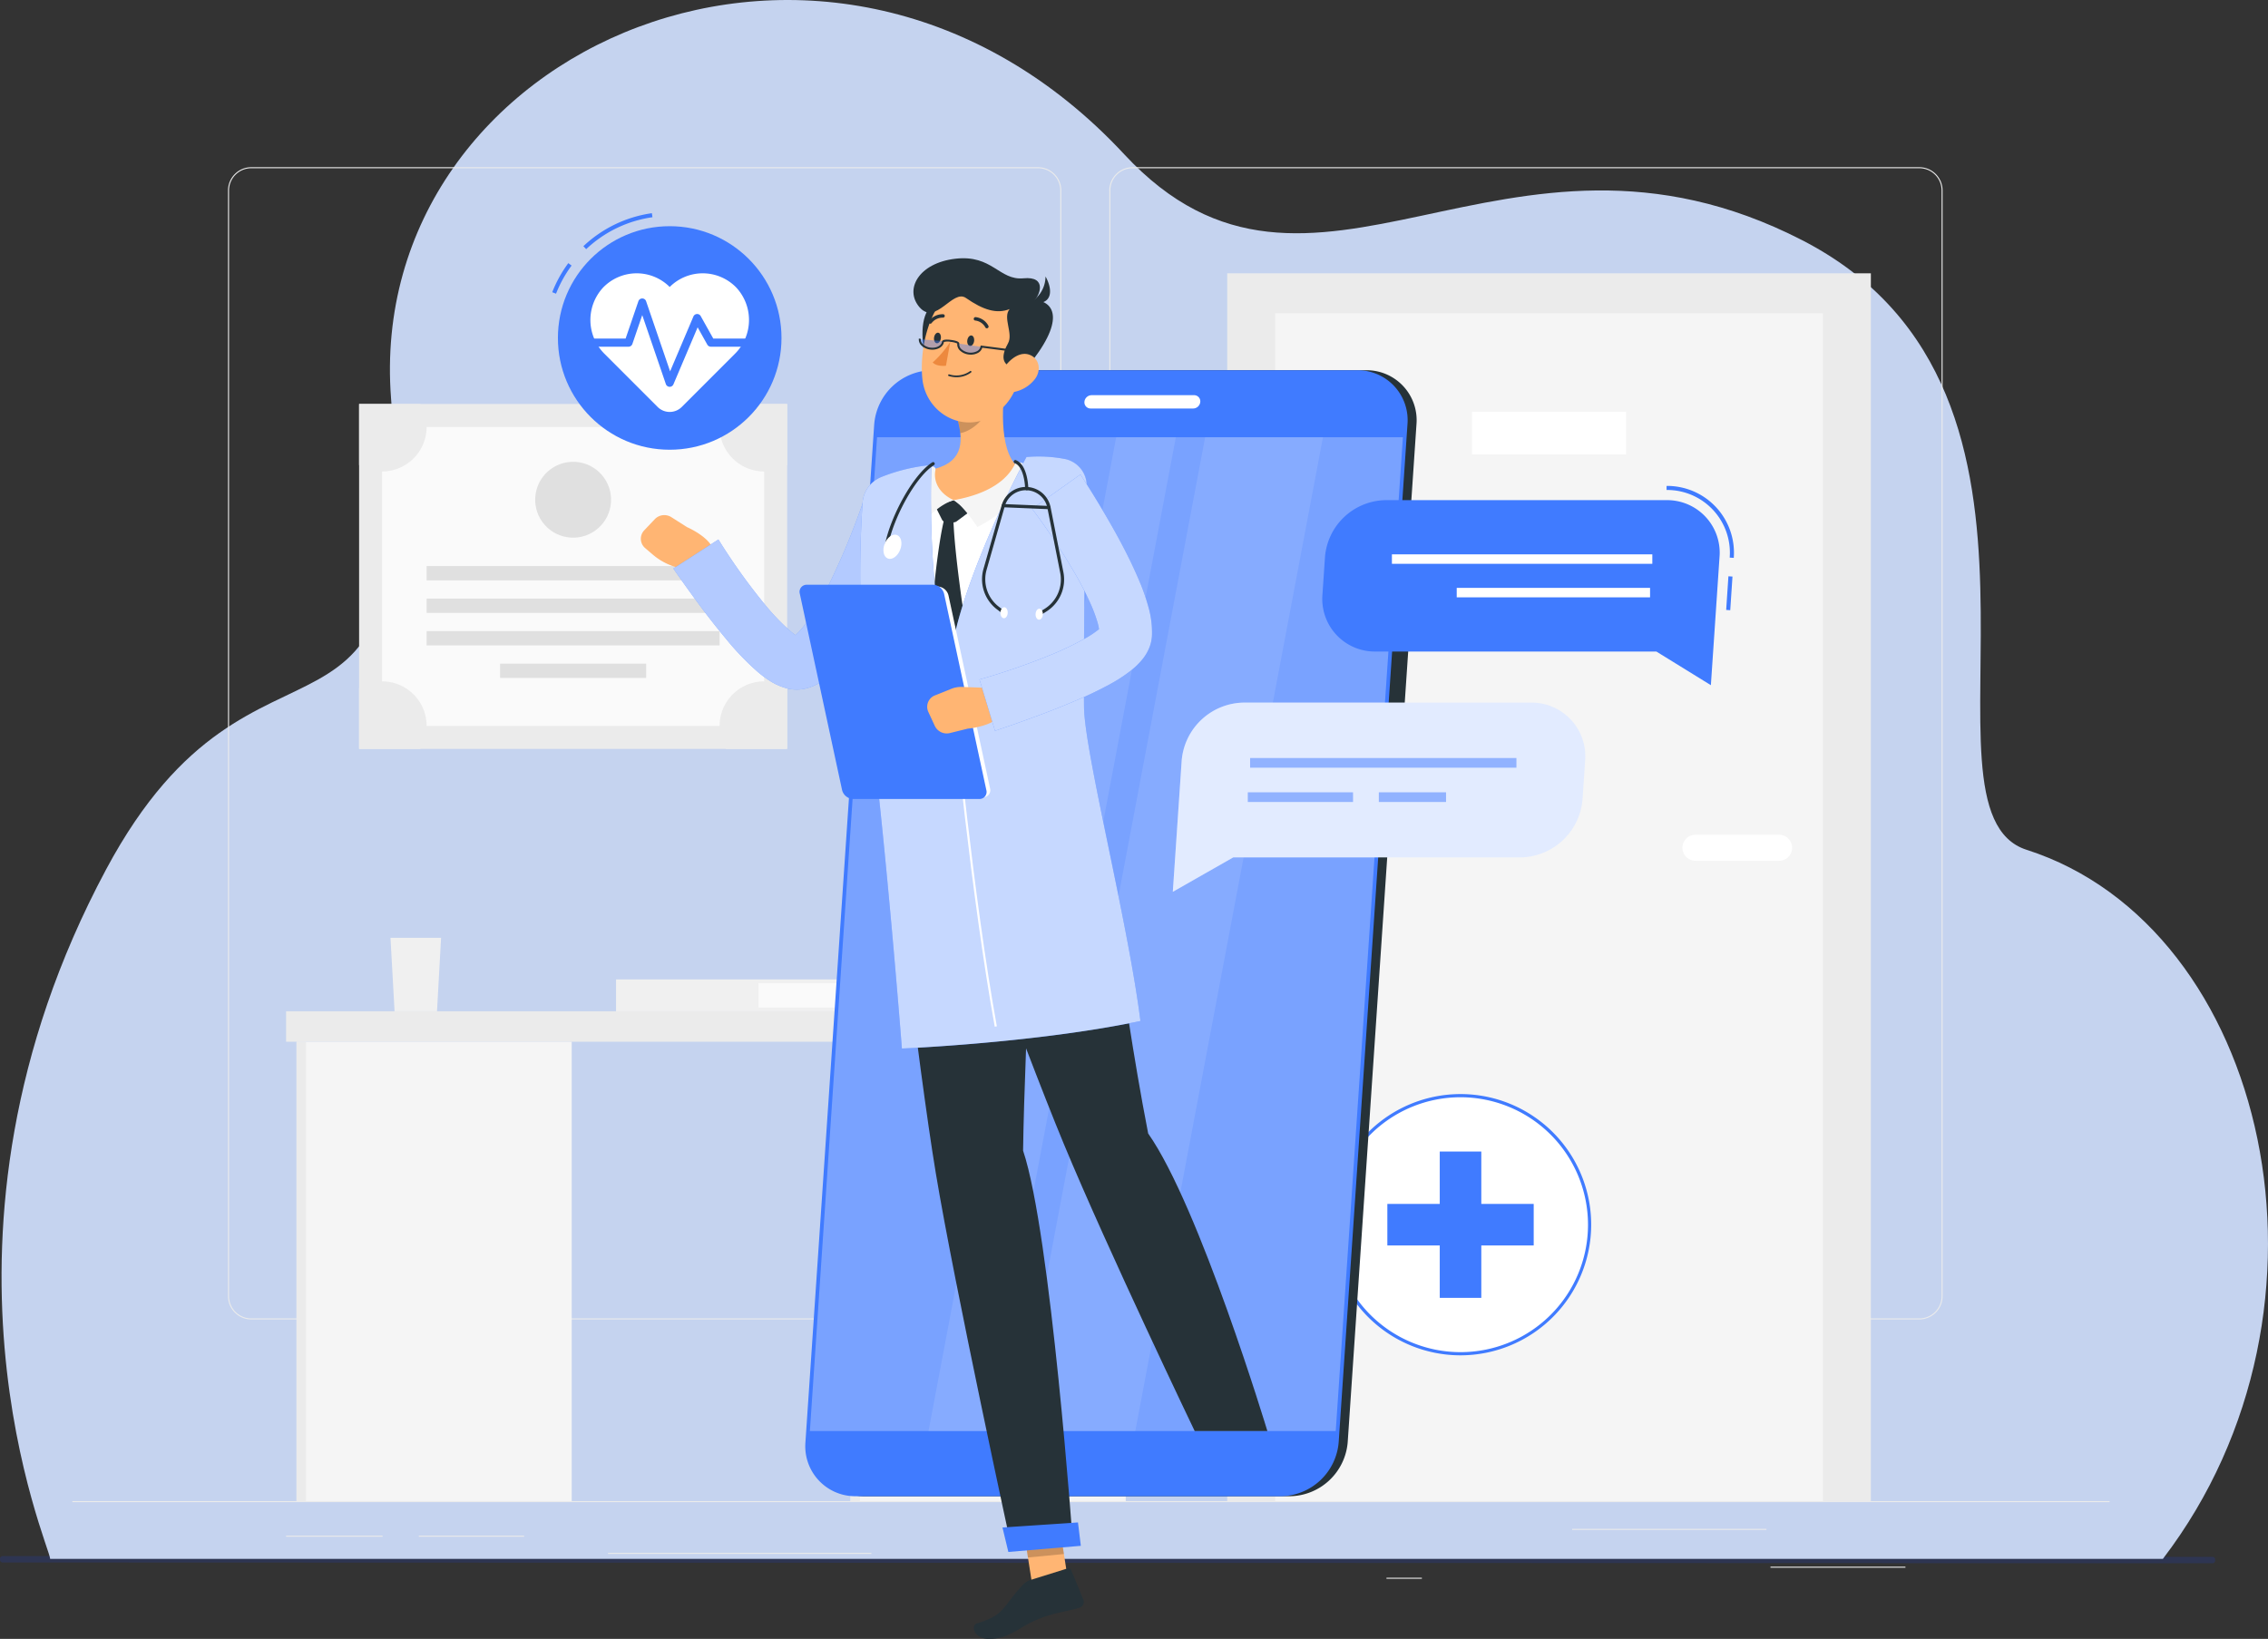 <?xml version="1.0" encoding="utf-8"?>
<svg xmlns="http://www.w3.org/2000/svg" width="556.64" height="402.313" viewBox="0 0 556.64 402.313">
  <rect x="0" y="0" width="556.64" height="402.313" fill="#333333" stroke="none"/>
  <g id="telemedicine" transform="translate(-1482.245 -907.954)">
    <g id="Group_32453" data-name="Group 32453" transform="translate(1482.245 1289.938)">
      <path id="Path_53039" data-name="Path 53039" d="M841.237,1767.131l-542.386-.187a.646.646,0,0,1-.644-.644v-.288a.645.645,0,0,1,.644-.643l542.386.187a.646.646,0,0,1,.644.644v.288A.646.646,0,0,1,841.237,1767.131Z" transform="translate(-298.207 -1765.369)" fill="#2e3552"/>
    </g>
    <g id="Group_32452" data-name="Group 32452" transform="translate(952.555 259.563)">
      <path id="Path_10715" data-name="Path 10715" d="M551.721,1031.066c.134-2.732-34.55-79.047,13.754-169.287,37.362-69.8,77.635-15.668,69.917-115.568-6.664-86.255,108.432-136.937,179.962-59.926,46.214,49.755,93-16.62,166.317,21.041s25.037,140.023,55.123,149.668c59.264,19,80.7,112.287,33.454,174.073Z" transform="translate(-9.723 0)" fill="#c5d3ef"/>
    </g>
    <g id="Group_32451" data-name="Group 32451" transform="translate(1500 894.047)">
      <g id="Background_Complete" data-name="Background Complete">
        <g id="Group_32425" data-name="Group 32425">
          <rect id="Rectangle_4833" data-name="Rectangle 4833" width="500" height="0.25" transform="translate(0 382.398)" fill="#ebebeb"/>
          <rect id="Rectangle_4834" data-name="Rectangle 4834" width="33.122" height="0.25" transform="translate(416.779 398.494)" fill="#ebebeb"/>
          <rect id="Rectangle_4835" data-name="Rectangle 4835" width="8.693" height="0.25" transform="translate(322.527 401.208)" fill="#ebebeb"/>
          <rect id="Rectangle_4836" data-name="Rectangle 4836" width="47.667" height="0.25" transform="translate(368.111 389.208)" fill="#ebebeb"/>
          <rect id="Rectangle_4837" data-name="Rectangle 4837" width="23.679" height="0.25" transform="translate(52.459 390.888)" fill="#ebebeb"/>
          <rect id="Rectangle_4838" data-name="Rectangle 4838" width="25.847" height="0.25" transform="translate(85.041 390.888)" fill="#ebebeb"/>
          <rect id="Rectangle_4839" data-name="Rectangle 4839" width="64.64" height="0.25" transform="translate(131.471 395.111)" fill="#ebebeb"/>
          <path id="Path_53250" data-name="Path 53250" d="M237.014,337.8H43.915a5.715,5.715,0,0,1-5.708-5.708V60.66a5.714,5.714,0,0,1,5.708-5.707h193.1a5.714,5.714,0,0,1,5.707,5.707V332.092A5.715,5.715,0,0,1,237.014,337.8ZM43.915,55.2a5.463,5.463,0,0,0-5.458,5.457V332.092a5.464,5.464,0,0,0,5.458,5.458h193.1a5.463,5.463,0,0,0,5.457-5.458V60.66a5.463,5.463,0,0,0-5.457-5.457Z" fill="#ebebeb"/>
          <path id="Path_53251" data-name="Path 53251" d="M453.31,337.8h-193.1a5.714,5.714,0,0,1-5.707-5.708V60.66a5.713,5.713,0,0,1,5.707-5.707h193.1a5.714,5.714,0,0,1,5.709,5.707V332.092A5.715,5.715,0,0,1,453.31,337.8ZM260.212,55.2a5.463,5.463,0,0,0-5.457,5.457V332.092a5.463,5.463,0,0,0,5.457,5.458h193.1a5.464,5.464,0,0,0,5.459-5.458V60.66A5.464,5.464,0,0,0,453.31,55.2Z" fill="#ebebeb"/>
        </g>
        <g id="Group_32430" data-name="Group 32430">
          <g id="Group_32426" data-name="Group 32426">
            <rect id="Rectangle_4840" data-name="Rectangle 4840" width="157.972" height="301.398" transform="translate(283.444 81)" fill="#ebebeb"/>
            <rect id="Rectangle_4841" data-name="Rectangle 4841" width="134.472" height="291.569" transform="translate(295.194 90.829)" fill="#f5f5f5"/>
            <rect id="Rectangle_4842" data-name="Rectangle 4842" width="37.806" height="10.454" transform="translate(343.528 115.013)" fill="#fff"/>
            <path id="Path_53252" data-name="Path 53252" d="M398.371,218.816h20.511a3.2,3.2,0,0,1,3.2,3.2h0a3.2,3.2,0,0,1-3.2,3.2H398.371a3.2,3.2,0,0,1-3.2-3.2h0A3.2,3.2,0,0,1,398.371,218.816Z" fill="#fff"/>
          </g>
          <g id="Group_32427" data-name="Group 32427">
            <rect id="Rectangle_4843" data-name="Rectangle 4843" width="105.056" height="84.669" transform="translate(70.38 113.074)" fill="#ebebeb"/>
            <rect id="Rectangle_4844" data-name="Rectangle 4844" width="73.393" height="93.783" transform="translate(169.796 118.711) rotate(90)" fill="#fafafa"/>
            <rect id="Rectangle_4845" data-name="Rectangle 4845" width="3.506" height="71.908" transform="translate(158.859 152.862) rotate(90)" fill="#e0e0e0"/>
            <rect id="Rectangle_4846" data-name="Rectangle 4846" width="3.506" height="71.908" transform="translate(158.859 160.849) rotate(90)" fill="#e0e0e0"/>
            <rect id="Rectangle_4847" data-name="Rectangle 4847" width="3.506" height="71.908" transform="translate(158.859 168.836) rotate(90)" fill="#e0e0e0"/>
            <rect id="Rectangle_4848" data-name="Rectangle 4848" width="3.506" height="35.85" transform="translate(140.83 176.822) rotate(90)" fill="#e0e0e0"/>
            <path id="Path_53253" data-name="Path 53253" d="M86.947,118.709a10.93,10.93,0,0,1-16.567,9.365v-15H85.392A10.877,10.877,0,0,1,86.947,118.709Z" fill="#ebebeb"/>
            <path id="Path_53254" data-name="Path 53254" d="M175.437,113.074v15a10.932,10.932,0,0,1-15.012-15Z" fill="#ebebeb"/>
            <path id="Path_53255" data-name="Path 53255" d="M86.947,192.108a10.882,10.882,0,0,1-1.555,5.635H70.38V182.732a10.928,10.928,0,0,1,16.567,9.376Z" fill="#ebebeb"/>
            <path id="Path_53256" data-name="Path 53256" d="M175.437,182.732v15.011H160.425a10.937,10.937,0,0,1,15.012-15.011Z" fill="#ebebeb"/>
            <circle id="Ellipse_1776" data-name="Ellipse 1776" cx="9.313" cy="9.313" r="9.313" transform="translate(112.224 144.284) rotate(-80.783)" fill="#e0e0e0"/>
          </g>
          <g id="Group_32429" data-name="Group 32429">
            <g id="Group_32428" data-name="Group 32428">
              <rect id="Rectangle_4849" data-name="Rectangle 4849" width="207.881" height="7.478" transform="translate(52.459 262.154)" fill="#ebebeb"/>
              <rect id="Rectangle_4850" data-name="Rectangle 4850" width="67.537" height="112.766" transform="translate(191 269.633)" fill="#f5f5f5"/>
              <rect id="Rectangle_4851" data-name="Rectangle 4851" width="67.537" height="112.766" transform="translate(55.028 269.633)" fill="#f5f5f5"/>
              <rect id="Rectangle_4852" data-name="Rectangle 4852" width="2.306" height="112.766" transform="translate(55.028 269.633)" fill="#ebebeb"/>
              <rect id="Rectangle_4853" data-name="Rectangle 4853" width="2.306" height="112.766" transform="translate(191 269.633)" fill="#ebebeb"/>
            </g>
            <path id="Path_53257" data-name="Path 53257" d="M90.5,244.124H78.083l1,18.03H89.5Z" fill="#f0f0f0"/>
            <rect id="Rectangle_4854" data-name="Rectangle 4854" width="64.889" height="7.821" transform="translate(133.444 254.333)" fill="#f0f0f0"/>
            <rect id="Rectangle_4855" data-name="Rectangle 4855" width="29.917" height="5.988" transform="translate(168.417 255.25)" fill="#fafafa"/>
          </g>
        </g>
      </g>
      <g id="Cross_icon" data-name="Cross icon">
        <g id="Group_32433" data-name="Group 32433">
          <g id="Group_32431" data-name="Group 32431">
            <circle id="Ellipse_1777" data-name="Ellipse 1777" cx="31.677" cy="31.677" r="31.677" transform="translate(309.029 282.866)" fill="#fff"/>
            <path id="Path_53258" data-name="Path 53258" d="M340.706,346.61a32.066,32.066,0,1,1,32.067-32.067A32.1,32.1,0,0,1,340.706,346.61Zm0-63.354a31.287,31.287,0,1,0,31.288,31.287A31.323,31.323,0,0,0,340.706,283.256Z" fill="#407bff"/>
          </g>
          <g id="Group_32432" data-name="Group 32432">
            <rect id="Rectangle_4856" data-name="Rectangle 4856" width="10.197" height="35.919" transform="translate(335.607 296.584)" fill="#407bff"/>
            <rect id="Rectangle_4857" data-name="Rectangle 4857" width="10.197" height="35.919" transform="translate(358.665 309.444) rotate(90)" fill="#407bff"/>
          </g>
        </g>
      </g>
      <g id="Pulse_icon" data-name="Pulse icon">
        <g id="Group_32434" data-name="Group 32434">
          <path id="Path_53259" data-name="Path 53259" d="M126.113,75.07l-.686-.728a30.732,30.732,0,0,1,16.81-8.1l.14.99A29.728,29.728,0,0,0,126.113,75.07Z" fill="#407bff"/>
          <path id="Path_53260" data-name="Path 53260" d="M118.715,86l-.932-.363A30.955,30.955,0,0,1,121.73,78.5l.8.6A29.957,29.957,0,0,0,118.715,86Z" fill="#407bff"/>
          <circle id="Ellipse_1778" data-name="Ellipse 1778" cx="27.437" cy="27.437" r="27.437" transform="translate(119.174 69.432)" fill="#407bff"/>
          <path id="Path_53261" data-name="Path 53261" d="M162.967,84.509a11.46,11.46,0,0,0-16.356-.153,11.46,11.46,0,0,0-16.356.153,11.709,11.709,0,0,0,.419,16.321l12.97,12.97a4.2,4.2,0,0,0,5.934,0l12.969-12.97A11.708,11.708,0,0,0,162.967,84.509Z" fill="#fff"/>
          <path id="Path_53262" data-name="Path 53262" d="M146.611,108.862h-.036a1,1,0,0,1-.91-.676l-5.792-16.928-2.422,7.081a1,1,0,0,1-.947.677h-9.691a1,1,0,0,1,0-2h8.977l3.137-9.171a1,1,0,0,1,1.892,0l5.892,17.222L152.428,91.6a1,1,0,0,1,.866-.608.989.989,0,0,1,.928.51l3.082,5.514h9.1a1,1,0,0,1,0,2h-9.692a1,1,0,0,1-.873-.512l-2.372-4.244-5.941,13.994A1,1,0,0,1,146.611,108.862Z" fill="#407bff"/>
        </g>
      </g>
      <g id="Character">
        <g id="Group_32446" data-name="Group 32446">
          <g id="Group_32435" data-name="Group 32435">
            <path id="Path_53263" data-name="Path 53263" d="M298.864,381.2H194.493a12.266,12.266,0,0,1-12.359-13.255l16.881-249.9a14.439,14.439,0,0,1,14.149-13.254H317.536a12.265,12.265,0,0,1,12.359,13.254l-16.881,249.9A14.44,14.44,0,0,1,298.864,381.2Z" fill="#263238"/>
            <path id="Path_53264" data-name="Path 53264" d="M321.953,206.561H319.32a3.426,3.426,0,0,1-3.451-3.7l3.228-47.785a4.032,4.032,0,0,1,3.951-3.7h2.633a3.426,3.426,0,0,1,3.451,3.7L325.9,202.86A4.032,4.032,0,0,1,321.953,206.561Z" fill="#263238"/>
            <path id="Path_53265" data-name="Path 53265" d="M197.483,174.684h-2.628a2.8,2.8,0,0,1-2.822-3.027L193.2,154.4a3.3,3.3,0,0,1,3.231-3.027h2.628a2.8,2.8,0,0,1,2.822,3.027l-1.166,17.256A3.3,3.3,0,0,1,197.483,174.684Z" fill="#407bff"/>
            <path id="Path_53266" data-name="Path 53266" d="M195.4,205.5h-2.627a2.8,2.8,0,0,1-2.822-3.027l1.165-17.256a3.3,3.3,0,0,1,3.231-3.027h2.628a2.8,2.8,0,0,1,2.822,3.027l-1.166,17.256A3.3,3.3,0,0,1,195.4,205.5Z" fill="#407bff"/>
            <path id="Path_53267" data-name="Path 53267" d="M296.655,381.2H192.283a12.266,12.266,0,0,1-12.359-13.255l16.881-249.9a14.439,14.439,0,0,1,14.15-13.254H315.327a12.266,12.266,0,0,1,12.359,13.254L310.8,367.946A14.441,14.441,0,0,1,296.655,381.2Z" fill="#407bff"/>
            <path id="Path_53268" data-name="Path 53268" d="M181.018,365.2,197.5,121.244H326.561L310.081,365.2Z" fill="#fff" opacity="0.3"/>
            <path id="Path_53269" data-name="Path 53269" d="M231.972,365.2l46.056-243.952h28.911L260.883,365.2Z" fill="#fff" opacity="0.1"/>
            <path id="Path_53270" data-name="Path 53270" d="M210.135,365.2l46.056-243.952h14.644L224.78,365.2Z" fill="#fff" opacity="0.1"/>
            <path id="Path_53271" data-name="Path 53271" d="M250.142,110.916H275.31a1.513,1.513,0,0,1,1.524,1.635h0a1.78,1.78,0,0,1-1.744,1.634H249.921a1.512,1.512,0,0,1-1.523-1.634h0A1.78,1.78,0,0,1,250.142,110.916Z" fill="#fff"/>
          </g>
          <g id="Group_32445" data-name="Group 32445">
            <path id="Path_53272" data-name="Path 53272" d="M244.9,405.246l-8.825.848L232.9,385.737l8.825-.848Z" fill="#ffb573"/>
            <path id="Path_53273" data-name="Path 53273" d="M235.073,401.781l9.233-2.875a.655.655,0,0,1,.823.379l3.016,7.339a1.5,1.5,0,0,1-.946,1.952c-3.341.978-6.515,1.238-10.545,2.966-4.711,2.02-6.687,4.678-11.75,4.678-3.635,0-4.45-3.327-2.917-3.793,6.976-2.117,6.083-3.858,11.167-9.323A4.572,4.572,0,0,1,235.073,401.781Z" fill="#263238"/>
            <path id="Path_53274" data-name="Path 53274" d="M232.9,385.743l1.638,10.493,8.829-.848-1.638-10.493Z" opacity="0.2"/>
            <path id="Path_53275" data-name="Path 53275" d="M239.28,128.6c-11.571-1.361-23.08-.445-34.63,1.8a9.229,9.229,0,0,0-7.412,7.964c-1.252,11.058-2.68,35.848,2.9,72.825,0,0,47.279-3.98,47.279-3.98.1-6.713-4.676-37.279-.731-69.012A8.486,8.486,0,0,0,239.28,128.6Z" fill="#fff"/>
            <path id="Path_53276" data-name="Path 53276" d="M211.746,138.075l1.695,3.389a1.053,1.053,0,0,0,.887.58l1.828.094a1.4,1.4,0,0,0,.913-.277l3.154-2.346-3.9-2.834Z" fill="#263238"/>
            <path id="Path_53277" data-name="Path 53277" d="M216.224,141.175A3.042,3.042,0,0,0,214.09,141c-1.492,5.248-3.125,20.319-3.288,26.982,4.517,13.162,5.994,14.5,5.994,14.5l2.3-15.847S216.522,150.437,216.224,141.175Z" fill="#263238"/>
            <path id="Path_53278" data-name="Path 53278" d="M229.271,105.795c-1.08,6.52-2,18.439,2.674,22.649-3.424,3.6-7.915,7.765-15.615,8.236s-6.511-4.862-4.559-7.712c7.187-1.915,6.84-7.277,5.429-12.285Z" fill="#ffb573"/>
            <path id="Path_53279" data-name="Path 53279" d="M233.914,127.869a9.4,9.4,0,0,0-1.7-.551.665.665,0,0,0-.743.308c-.747,1.264-3.009,6.891-15.145,9.055,1.993,1.178,4.65,4.844,5.8,6.6,3.639-1.888,13.109-7.54,12.2-14.848A.728.728,0,0,0,233.914,127.869Z" fill="#f5f5f5"/>
            <path id="Path_53280" data-name="Path 53280" d="M211.838,129.266a.705.705,0,0,0-.819-.84,10.173,10.173,0,0,0-1.24.336.846.846,0,0,0-.256.148c-.929.86-6,8.175-1.254,14.1,1.055-1.606,4.449-5.262,8.059-6.327C212.914,135.136,211.229,132.272,211.838,129.266Z" fill="#f5f5f5"/>
            <path id="Path_53281" data-name="Path 53281" d="M224.35,110.238l-7.144,6.44a20.883,20.883,0,0,1,.729,3.562c2.753-.471,6.461-3.6,6.669-6.5A9.738,9.738,0,0,0,224.35,110.238Z" opacity="0.2"/>
            <path id="Path_53282" data-name="Path 53282" d="M214.809,86.089c-6.156,2.407-6.563,7.47-5.954,13.009s6.575,1.869,7.911-1.583S223.34,82.754,214.809,86.089Z" fill="#263238"/>
            <path id="Path_53283" data-name="Path 53283" d="M234.457,97.118c-1.71,8.709-2.273,13.884-7.261,17.894-7.5,6.033-17.68.818-18.577-8.167-.807-8.087,2.125-20.971,11.09-23.511A11.712,11.712,0,0,1,234.457,97.118Z" fill="#ffb573"/>
            <path id="Path_53284" data-name="Path 53284" d="M234.1,104.333c-7.333.389-5.778-3.777-4.445-6.166s-1.388-6.334.389-8.389c-3.166,1.259-6.492.222-10.722-2.722-3.283-2.286-7.389,6.865-11.389,2.277-3.778-4.333-.268-10.862,8.806-11.916s10.73,5.377,16.694,4.805,3.889,4.334,2.722,5.334C241.154,87.889,243.877,92.667,234.1,104.333Z" fill="#263238"/>
            <path id="Path_53285" data-name="Path 53285" d="M235.043,88.166a7.321,7.321,0,0,0,3.806-6.388C240.793,85.25,240.576,89.189,235.043,88.166Z" fill="#263238"/>
            <path id="Path_53286" data-name="Path 53286" d="M216,106.423a6.028,6.028,0,0,0,4.579-1.081.208.208,0,1,0-.263-.321,5.779,5.779,0,0,1-5.09.79.217.217,0,0,0-.266.141.2.2,0,0,0,.134.261A6.829,6.829,0,0,0,216,106.423Z" fill="#263238"/>
            <path id="Path_53287" data-name="Path 53287" d="M236.235,106.981a8.605,8.605,0,0,1-5.594,3.224c-2.916.373-3.88-2.338-2.656-4.869,1.1-2.278,3.946-5.218,6.673-4.425C237.345,101.692,237.912,104.8,236.235,106.981Z" fill="#ffb573"/>
            <path id="Path_53288" data-name="Path 53288" d="M233.343,296.367c.348-26.111,3.683-88.292,3.683-88.292l-36.859,3.106s7.331,64.09,11.757,90.726c4.6,27.7,18.711,92.559,18.711,92.559l14.963-1.274S240.154,316.556,233.343,296.367Z" fill="#263238"/>
            <path id="Path_53289" data-name="Path 53289" d="M229.728,394.879l17.788-1.506-.7-5.743-18.532,1.242Z" fill="#407bff"/>
            <path id="Path_53290" data-name="Path 53290" d="M221.323,97.639c-.1.714-.548,1.251-1.01,1.2s-.759-.672-.663-1.386.548-1.251,1.01-1.2S221.419,96.925,221.323,97.639Z" fill="#263238"/>
            <path id="Path_53291" data-name="Path 53291" d="M213.162,96.963c-.1.714-.548,1.251-1.01,1.2s-.759-.672-.663-1.386.548-1.251,1.01-1.2S213.258,96.249,213.162,96.963Z" fill="#263238"/>
            <path id="Path_53292" data-name="Path 53292" d="M215.464,97.842a25,25,0,0,1-4.306,5.037c1.059,1.115,3.257.807,3.257.807Z" fill="#ed893e"/>
            <g id="Group_32436" data-name="Group 32436">
              <path id="Path_53293" data-name="Path 53293" d="M207.978,97.181c-.147,1.138,1.022,2.091,2.594,2.293s3.054-.677,3.2-1.815" fill="#407bff" opacity="0.4"/>
              <path id="Path_53294" data-name="Path 53294" d="M217.449,98.241c-.215,1.128.894,2.149,2.451,2.445s3.09-.492,3.3-1.619" fill="#407bff" opacity="0.4"/>
              <path id="Path_53295" data-name="Path 53295" d="M220.52,100.962a4.455,4.455,0,0,1-.538-.034,3.719,3.719,0,0,1-2.069-.927,2.064,2.064,0,0,1-.721-1.771,5.115,5.115,0,0,0-1.6-.4,3.5,3.5,0,0,0-1.688.036c-.14,1.214-1.658,2.06-3.357,1.85a3.722,3.722,0,0,1-2.07-.927,2.059,2.059,0,0,1-.72-1.77l.477.06a1.6,1.6,0,0,0,.573,1.359,3.226,3.226,0,0,0,1.8.8c1.432.19,2.713-.481,2.842-1.486.071-.555,1.235-.522,2.2-.4s2.1.387,2.027.942a1.6,1.6,0,0,0,.572,1.359,3.451,3.451,0,0,0,3.746.482,1.6,1.6,0,0,0,.9-1.169l.031-.239,12.346,1.586-.062.479-11.885-1.528a2.13,2.13,0,0,1-1.1,1.294A3.572,3.572,0,0,1,220.52,100.962Z" fill="#263238"/>
            </g>
            <path id="Path_53296" data-name="Path 53296" d="M224.458,94.5a.431.431,0,0,0,.365-.638,4.032,4.032,0,0,0-3.147-2.109.432.432,0,0,0-.445.405.408.408,0,0,0,.388.438h0a3.222,3.222,0,0,1,2.474,1.7A.407.407,0,0,0,224.458,94.5Z" fill="#263238"/>
            <path id="Path_53297" data-name="Path 53297" d="M210.525,93.372a.427.427,0,0,0,.368-.157,3.39,3.39,0,0,1,2.756-1.332.432.432,0,0,0,.464-.38.408.408,0,0,0-.364-.459,4.239,4.239,0,0,0-3.5,1.644.422.422,0,0,0,.051.593A.41.41,0,0,0,210.525,93.372Z" fill="#263238"/>
            <path id="Path_53298" data-name="Path 53298" d="M264.046,292.157c-7.651-39.315-9.364-70.068-16.63-84.957l-35.706,3.98s21.274,58.592,31.655,83.6c10.792,26,32.095,70.418,32.095,70.418H293.3S276.646,310.066,264.046,292.157Z" fill="#263238"/>
            <path id="Path_53299" data-name="Path 53299" d="M150.863,143.308l-3.835-2.442a3.23,3.23,0,0,0-4.06.471L140.35,144.1a3,3,0,0,0,.262,4.37l1.873,1.6a15.214,15.214,0,0,0,5.566,3.016l5.65,1.666,3.706-3.979C158.505,146.574,150.863,143.308,150.863,143.308Z" fill="#ffb573"/>
            <g id="Group_32439" data-name="Group 32439">
              <g id="Group_32437" data-name="Group 32437">
                <path id="Path_53300" data-name="Path 53300" d="M207.993,141.443c-1.4,3.42-2.771,6.6-4.264,9.851-1.49,3.227-3.008,6.452-4.673,9.645s-3.45,6.362-5.468,9.538c-1.021,1.586-2.112,3.168-3.364,4.753a30.141,30.141,0,0,1-4.6,4.769,16.235,16.235,0,0,1-3.7,2.277,13.421,13.421,0,0,1-1.269.465l-.7.193a10.747,10.747,0,0,1-1.065.19,9.907,9.907,0,0,1-3.645-.268,14.718,14.718,0,0,1-4.184-1.9,25.752,25.752,0,0,1-2.748-2.032,66.22,66.22,0,0,1-7.947-8.277c-2.332-2.8-4.53-5.608-6.637-8.472-2.127-2.873-4.147-5.688-6.222-8.7l11.058-7.137a150,150,0,0,0,11.557,16.149,54.805,54.805,0,0,0,6.373,6.589,13.192,13.192,0,0,0,1.408,1.032c.374.247.742.351.487.256a2.746,2.746,0,0,0-1.086-.058,3.193,3.193,0,0,0-.431.075.245.245,0,0,0-.076.015c-.048.019-.048,0-.059.016a6.262,6.262,0,0,0,.651-.488,17.987,17.987,0,0,0,2.461-2.743c.858-1.137,1.7-2.411,2.514-3.741a92,92,0,0,0,4.522-8.544c1.4-2.977,2.745-6.022,3.976-9.123,1.221-3.078,2.443-6.285,3.448-9.321Z" fill="#407bff"/>
              </g>
              <g id="Group_32438" data-name="Group 32438" opacity="0.6">
                <path id="Path_53301" data-name="Path 53301" d="M207.993,141.443c-1.4,3.42-2.771,6.6-4.264,9.851-1.49,3.227-3.008,6.452-4.673,9.645s-3.45,6.362-5.468,9.538c-1.021,1.586-2.112,3.168-3.364,4.753a30.141,30.141,0,0,1-4.6,4.769,16.235,16.235,0,0,1-3.7,2.277,13.421,13.421,0,0,1-1.269.465l-.7.193a10.747,10.747,0,0,1-1.065.19,9.907,9.907,0,0,1-3.645-.268,14.718,14.718,0,0,1-4.184-1.9,25.752,25.752,0,0,1-2.748-2.032,66.22,66.22,0,0,1-7.947-8.277c-2.332-2.8-4.53-5.608-6.637-8.472-2.127-2.873-4.147-5.688-6.222-8.7l11.058-7.137a150,150,0,0,0,11.557,16.149,54.805,54.805,0,0,0,6.373,6.589,13.192,13.192,0,0,0,1.408,1.032c.374.247.742.351.487.256a2.746,2.746,0,0,0-1.086-.058,3.193,3.193,0,0,0-.431.075.245.245,0,0,0-.076.015c-.048.019-.048,0-.059.016a6.262,6.262,0,0,0,.651-.488,17.987,17.987,0,0,0,2.461-2.743c.858-1.137,1.7-2.411,2.514-3.741a92,92,0,0,0,4.522-8.544c1.4-2.977,2.745-6.022,3.976-9.123,1.221-3.078,2.443-6.285,3.448-9.321Z" fill="#fff"/>
              </g>
            </g>
            <g id="Group_32440" data-name="Group 32440">
              <path id="Path_53302" data-name="Path 53302" d="M234.181,126.094c-3.75,6.955-17.1,33.67-18.717,50.128-5.913-14.96-4.619-48.179-4.619-48.179a44.14,44.14,0,0,0-12.275,2.951,7.392,7.392,0,0,0-4.621,6.306,262.24,262.24,0,0,0,1.622,51.474c4.146,32.3,8.032,82.522,8.032,82.522s33.049-1.376,58.545-6.755c-3.112-24.686-13.753-66.067-13.848-77.151-.123-14.26.207-42.142.659-53.779a6.884,6.884,0,0,0-5.52-7.07A34.535,34.535,0,0,0,234.181,126.094Z" fill="#407bff"/>
              <path id="Path_53303" data-name="Path 53303" d="M234.181,126.094c-3.75,6.955-17.1,33.67-18.717,50.128-5.913-14.96-4.619-48.179-4.619-48.179a44.14,44.14,0,0,0-12.275,2.951,7.392,7.392,0,0,0-4.621,6.306,262.24,262.24,0,0,0,1.622,51.474c4.146,32.3,8.032,82.522,8.032,82.522s33.049-1.376,58.545-6.755c-3.112-24.686-13.753-66.067-13.848-77.151-.123-14.263.208-42.154.659-53.786a6.778,6.778,0,0,0-5.206-7A34.278,34.278,0,0,0,234.181,126.094Z" fill="#fff" opacity="0.7"/>
            </g>
            <path id="Path_53304" data-name="Path 53304" d="M226.389,265.94c-5.738-31.667-10.293-78.135-10.664-83.729l.519-.035c.371,5.59,4.923,52.025,10.657,83.672Z" fill="#fff"/>
            <g id="Group_32441" data-name="Group 32441">
              <path id="Path_53305" data-name="Path 53305" d="M223.526,209.6H193.053a2.852,2.852,0,0,1-2.642-2.174l-10.2-47.37a1.706,1.706,0,0,1,1.706-2.174h30.473a2.853,2.853,0,0,1,2.642,2.174l10.2,47.37A1.706,1.706,0,0,1,223.526,209.6Z" fill="#fff"/>
              <path id="Path_53306" data-name="Path 53306" d="M222.58,210.038H191.6a2.9,2.9,0,0,1-2.687-2.211l-10.366-48.164a1.735,1.735,0,0,1,1.735-2.211h30.984a2.9,2.9,0,0,1,2.686,2.211l10.367,48.164A1.735,1.735,0,0,1,222.58,210.038Z" fill="#407bff"/>
            </g>
            <path id="Path_53307" data-name="Path 53307" d="M226.133,182.822l-7.712-.288a6.619,6.619,0,0,0-2.715.472l-3.98,1.6a3,3,0,0,0-1.64,4.06l1.6,3.451a3.229,3.229,0,0,0,3.7,1.739l4.413-1.092s8.284-.662,8.58-4.987Z" fill="#ffb573"/>
            <g id="Group_32444" data-name="Group 32444">
              <g id="Group_32442" data-name="Group 32442">
                <path id="Path_53308" data-name="Path 53308" d="M247.419,130.377c1.915,2.956,3.656,5.743,5.385,8.68,1.722,2.909,3.41,5.853,5,8.895s3.1,6.175,4.471,9.536a49.259,49.259,0,0,1,1.824,5.392,22.637,22.637,0,0,1,.881,6.872l-.011.262-.006.13c0,.031,0,.09-.016.2-.04.361-.1.724-.165,1.079-.076.318-.164.635-.263.947s-.2.553-.319.829a11.112,11.112,0,0,1-1.459,2.421,17.378,17.378,0,0,1-2.775,2.764,35.949,35.949,0,0,1-4.984,3.308,93.242,93.242,0,0,1-9.525,4.537c-3.145,1.342-6.291,2.561-9.449,3.713-3.17,1.177-6.271,2.258-9.556,3.36l-3.808-12.6c2.961-.823,6.056-1.827,9.042-2.846,2.994-1.051,5.958-2.161,8.84-3.35a77.987,77.987,0,0,0,8.144-3.936,23.7,23.7,0,0,0,3.171-2.111,3.528,3.528,0,0,0,.693-.686,1.133,1.133,0,0,0-.193.332c-.041.085-.055.144-.1.258a1.923,1.923,0,0,0-.1.357,2.421,2.421,0,0,0-.077.472c0,.057,0,.065-.005.045l0-.023,0-.045a11.543,11.543,0,0,0-.543-2.786,36.456,36.456,0,0,0-1.426-3.85,76.719,76.719,0,0,0-4.139-8.07c-1.561-2.683-3.215-5.359-4.968-7.984-1.747-2.6-3.6-5.272-5.435-7.67Z" fill="#407bff"/>
              </g>
              <g id="Group_32443" data-name="Group 32443" opacity="0.7">
                <path id="Path_53309" data-name="Path 53309" d="M247.419,130.377c1.915,2.956,3.656,5.743,5.385,8.68,1.722,2.909,3.41,5.853,5,8.895s3.1,6.175,4.471,9.536a49.259,49.259,0,0,1,1.824,5.392,22.637,22.637,0,0,1,.881,6.872l-.011.262-.006.13c0,.031,0,.09-.016.2-.04.361-.1.724-.165,1.079-.076.318-.164.635-.263.947s-.2.553-.319.829a11.112,11.112,0,0,1-1.459,2.421,17.378,17.378,0,0,1-2.775,2.764,35.949,35.949,0,0,1-4.984,3.308,93.242,93.242,0,0,1-9.525,4.537c-3.145,1.342-6.291,2.561-9.449,3.713-3.17,1.177-6.271,2.258-9.556,3.36l-3.808-12.6c2.961-.823,6.056-1.827,9.042-2.846,2.994-1.051,5.958-2.161,8.84-3.35a77.987,77.987,0,0,0,8.144-3.936,23.7,23.7,0,0,0,3.171-2.111,3.528,3.528,0,0,0,.693-.686,1.133,1.133,0,0,0-.193.332c-.041.085-.055.144-.1.258a1.923,1.923,0,0,0-.1.357,2.421,2.421,0,0,0-.077.472c0,.057,0,.065-.005.045l0-.023,0-.045a11.543,11.543,0,0,0-.543-2.786,36.456,36.456,0,0,0-1.426-3.85,76.719,76.719,0,0,0-4.139-8.07c-1.561-2.683-3.215-5.359-4.968-7.984-1.747-2.6-3.6-5.272-5.435-7.67Z" fill="#fff"/>
              </g>
            </g>
            <path id="Path_53310" data-name="Path 53310" d="M237.3,165.075a.4.4,0,0,1-.214-.731l1.563-.993a8.489,8.489,0,0,0,3.8-8.86l-3.138-15.9a5.383,5.383,0,0,0-10.457-.438L224.4,153.737a8.485,8.485,0,0,0,3.044,9.145l1.475,1.12a.4.4,0,0,1-.481.633l-1.474-1.12a9.276,9.276,0,0,1-3.327-10l4.454-15.589a6.176,6.176,0,0,1,12,.5l3.139,15.9a9.277,9.277,0,0,1-4.15,9.683l-1.563.994A.394.394,0,0,1,237.3,165.075Z" fill="#263238"/>
            <path id="Path_53311" data-name="Path 53311" d="M239.7,138.9h-.017l-11.227-.47a.4.4,0,0,1-.38-.413.42.42,0,0,1,.413-.379l11.227.469a.4.4,0,0,1-.016.793Z" fill="#263238"/>
            <path id="Path_53312" data-name="Path 53312" d="M234.241,134.248a.4.4,0,0,1-.4-.387c-.047-1.955-.626-5.468-2.5-6.236a.4.4,0,1,1,.3-.734c2.772,1.136,2.975,6.359,2.99,6.951a.4.4,0,0,1-.387.406Z" fill="#263238"/>
            <path id="Path_53313" data-name="Path 53313" d="M199.89,147.838a.353.353,0,0,1-.079-.008.4.4,0,0,1-.311-.467c1.316-6.57,6.778-16.948,11.587-19.981a.4.4,0,0,1,.424.672c-4.65,2.932-9.947,13.047-11.233,19.466A.4.4,0,0,1,199.89,147.838Z" fill="#263238"/>
            <path id="Path_53314" data-name="Path 53314" d="M203.173,148.873c-.624,1.59-1.981,2.546-3.03,2.134s-1.394-2.035-.769-3.626,1.981-2.547,3.03-2.135S203.8,147.282,203.173,148.873Z" fill="#fff"/>
            <path id="Path_53315" data-name="Path 53315" d="M229.569,164.356c-.032.747-.456,1.336-.949,1.315s-.867-.643-.836-1.39.456-1.336.949-1.315S229.6,163.609,229.569,164.356Z" fill="#fff"/>
            <path id="Path_53316" data-name="Path 53316" d="M238.193,164.716c-.031.747-.456,1.336-.949,1.316s-.867-.643-.836-1.391.456-1.336.949-1.315S238.224,163.969,238.193,164.716Z" fill="#fff"/>
          </g>
        </g>
      </g>
      <g id="Chat">
        <g id="Group_32450" data-name="Group 32450">
          <g id="Group_32447" data-name="Group 32447">
            <path id="Path_53317" data-name="Path 53317" d="M407.767,150.854l-1-.067a15.4,15.4,0,0,0-15.49-16.6v-1a16.4,16.4,0,0,1,16.488,17.672Z" fill="#407bff"/>
            <rect id="Rectangle_4858" data-name="Rectangle 4858" width="8.277" height="1" transform="translate(405.905 163.633) rotate(-86.194)" fill="#407bff"/>
            <path id="Path_53318" data-name="Path 53318" d="M391.279,136.681h-68.96a15.184,15.184,0,0,0-14.878,13.937l-.627,9.291a12.9,12.9,0,0,0,12.995,13.936h68.96l13.379,8.259,2.126-31.486A12.9,12.9,0,0,0,391.279,136.681Z" fill="#407bff"/>
            <rect id="Rectangle_4859" data-name="Rectangle 4859" width="63.913" height="2.322" transform="translate(323.866 149.987)" fill="#fff"/>
            <rect id="Rectangle_4860" data-name="Rectangle 4860" width="47.452" height="2.322" transform="translate(339.771 158.218)" fill="#fff"/>
          </g>
          <g id="Group_32449" data-name="Group 32449">
            <g id="Group_32448" data-name="Group 32448">
              <path id="Path_53319" data-name="Path 53319" d="M287.481,186.378H358a13.189,13.189,0,0,1,13.289,14.253l-.641,9.5a15.527,15.527,0,0,1-15.215,14.252H284.913l-14.822,8.446,2.175-32.2A15.527,15.527,0,0,1,287.481,186.378Z" fill="#fff"/>
              <path id="Path_53320" data-name="Path 53320" d="M287.481,186.378H358a13.189,13.189,0,0,1,13.289,14.253l-.641,9.5a15.527,15.527,0,0,1-15.215,14.252H284.913l-14.822,8.446,2.175-32.2A15.527,15.527,0,0,1,287.481,186.378Z" fill="#407bff" opacity="0.15"/>
            </g>
            <rect id="Rectangle_4861" data-name="Rectangle 4861" width="65.36" height="2.375" transform="translate(289.063 199.986)" fill="#407bff" opacity="0.5"/>
            <rect id="Rectangle_4862" data-name="Rectangle 4862" width="25.827" height="2.375" transform="translate(288.494 208.402)" fill="#407bff" opacity="0.5"/>
            <rect id="Rectangle_4863" data-name="Rectangle 4863" width="16.496" height="2.375" transform="translate(320.655 208.402)" fill="#407bff" opacity="0.5"/>
          </g>
        </g>
      </g>
    </g>
  </g>
</svg>
